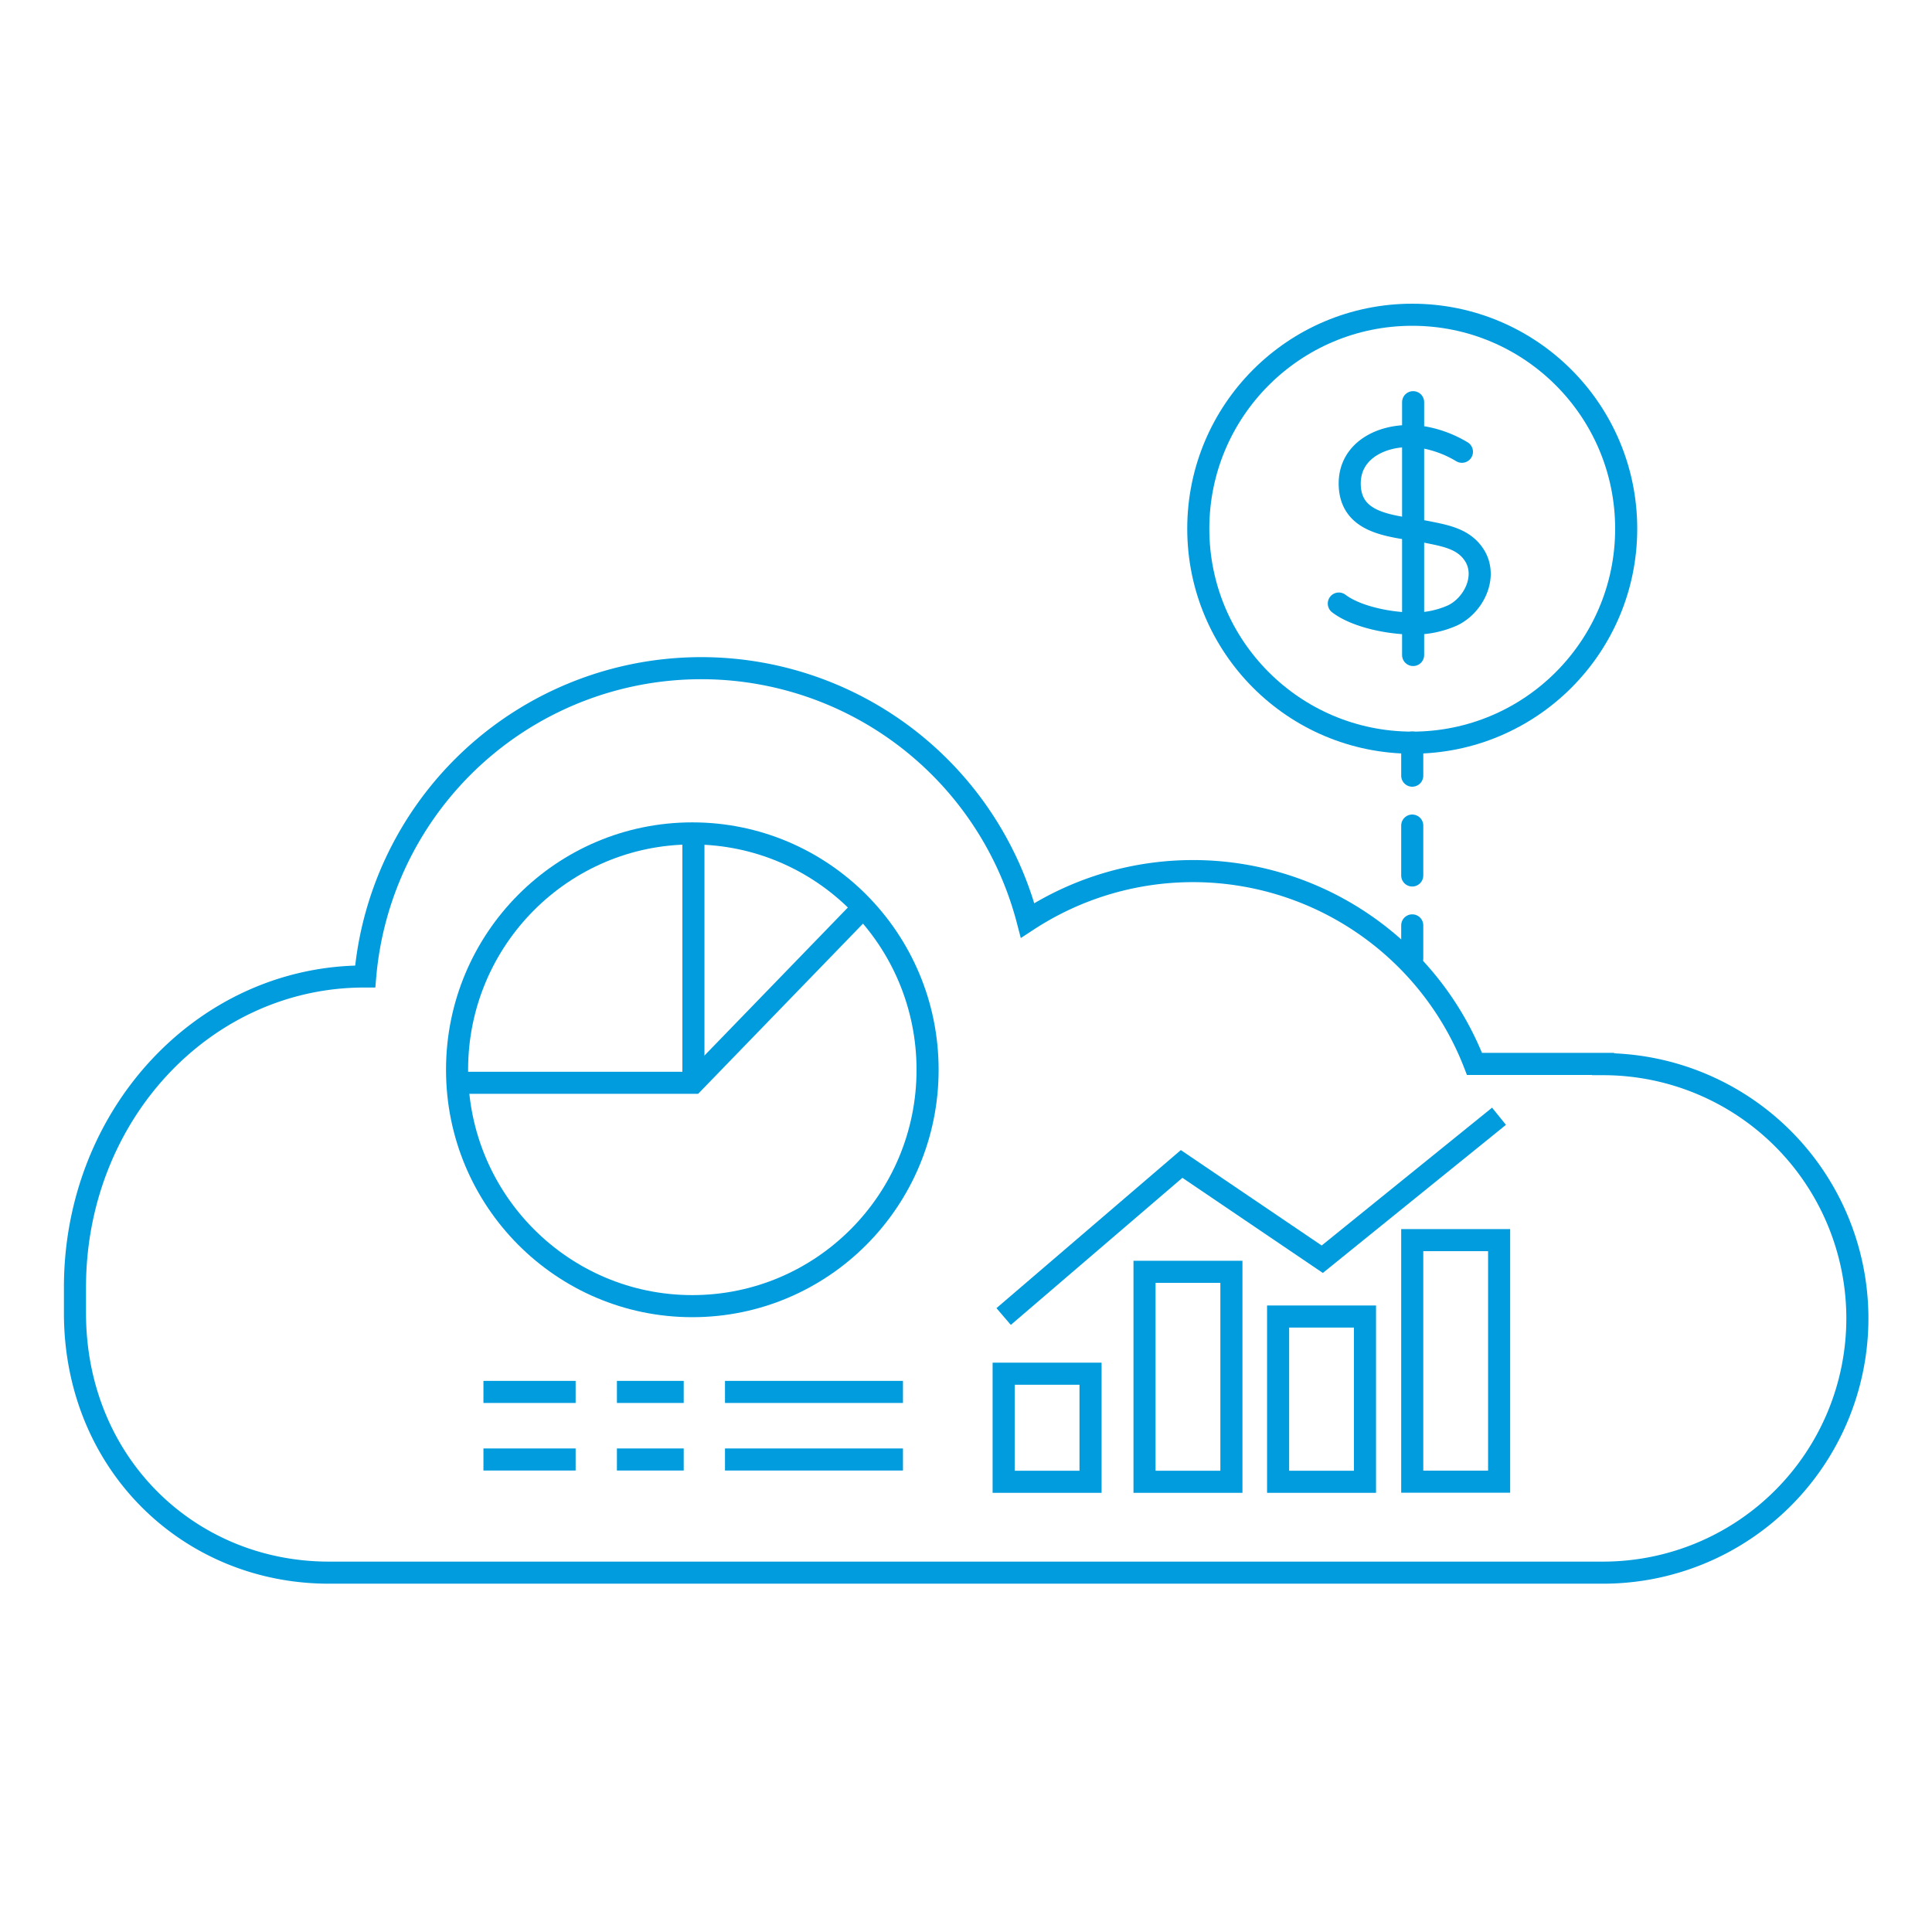 <svg xmlns="http://www.w3.org/2000/svg" viewBox="0 0 175 175"><defs><style>.cls-1,.cls-2,.cls-3,.cls-4,.cls-5,.cls-6{fill:none;}.cls-2,.cls-3,.cls-4,.cls-5,.cls-6{stroke:#009cde;stroke-width:2px;}.cls-2,.cls-3{stroke-miterlimit:10;}.cls-3,.cls-5,.cls-6{stroke-linecap:round;}.cls-5,.cls-6{stroke-linejoin:round;}.cls-6{stroke-dasharray:4.52 4.52;}</style></defs><g id="Layer_2" data-name="Layer 2"><g id="Layer_1-2" data-name="Layer 1"><rect class="cls-1" width="175" height="175"/><line class="cls-2" x1="43.79" y1="126.08" x2="52.14" y2="126.08"/><line class="cls-2" x1="55.88" y1="126.08" x2="61.93" y2="126.08"/><line class="cls-2" x1="65.67" y1="126.08" x2="81.79" y2="126.08"/><line class="cls-2" x1="43.79" y1="132.2" x2="52.14" y2="132.2"/><line class="cls-2" x1="55.88" y1="132.2" x2="61.93" y2="132.2"/><line class="cls-2" x1="65.67" y1="132.2" x2="81.79" y2="132.2"/><polyline class="cls-2" points="90.91 119.25 107.03 105.43 119.77 114.06 135.78 101.11"/><rect class="cls-2" x="90.91" y="124.43" width="7.87" height="9.79"/><rect class="cls-2" x="103.67" y="115.2" width="7.87" height="19.02"/><rect class="cls-2" x="115.77" y="119.25" width="7.87" height="14.97"/><rect class="cls-2" x="127.92" y="112.33" width="7.87" height="21.88"/><ellipse class="cls-3" cx="62.71" cy="96.9" rx="21.31" ry="21.41"/><polyline class="cls-2" points="41.4 98.08 62.81 98.08 78.28 82.11"/><line class="cls-2" x1="62.81" y1="98.08" x2="62.81" y2="75.57"/><path class="cls-4" d="M145.21,96.37H133.56a27.35,27.35,0,0,0-40.48-13,30.55,30.55,0,0,0-60,5.08H33c-14.47,0-26.21,12.49-26.21,28.16v2.32c0,13.62,10.31,23.52,23,23.52H145.21a23,23,0,1,0,0-46.06Z"/><path class="cls-3" d="M132.42,40.92a10.18,10.18,0,0,0-3.54-1.32c-3.22-.53-6.87,1-6.61,4.55s4.31,3.49,7.11,4.06c1.68.34,3.4.65,4.3,2.31,1,1.93-.28,4.35-2.1,5.22a8.55,8.55,0,0,1-3.56.74c-2.07,0-5.11-.57-6.75-1.81"/><line class="cls-3" x1="128" y1="36.43" x2="128" y2="59.33"/><circle class="cls-2" cx="127.92" cy="47.89" r="19.38"/><line class="cls-5" x1="127.92" y1="67.26" x2="127.92" y2="70.26"/><line class="cls-6" x1="127.92" y1="74.78" x2="127.92" y2="81.56"/><line class="cls-5" x1="127.92" y1="83.82" x2="127.92" y2="86.82"/></g></g></svg>